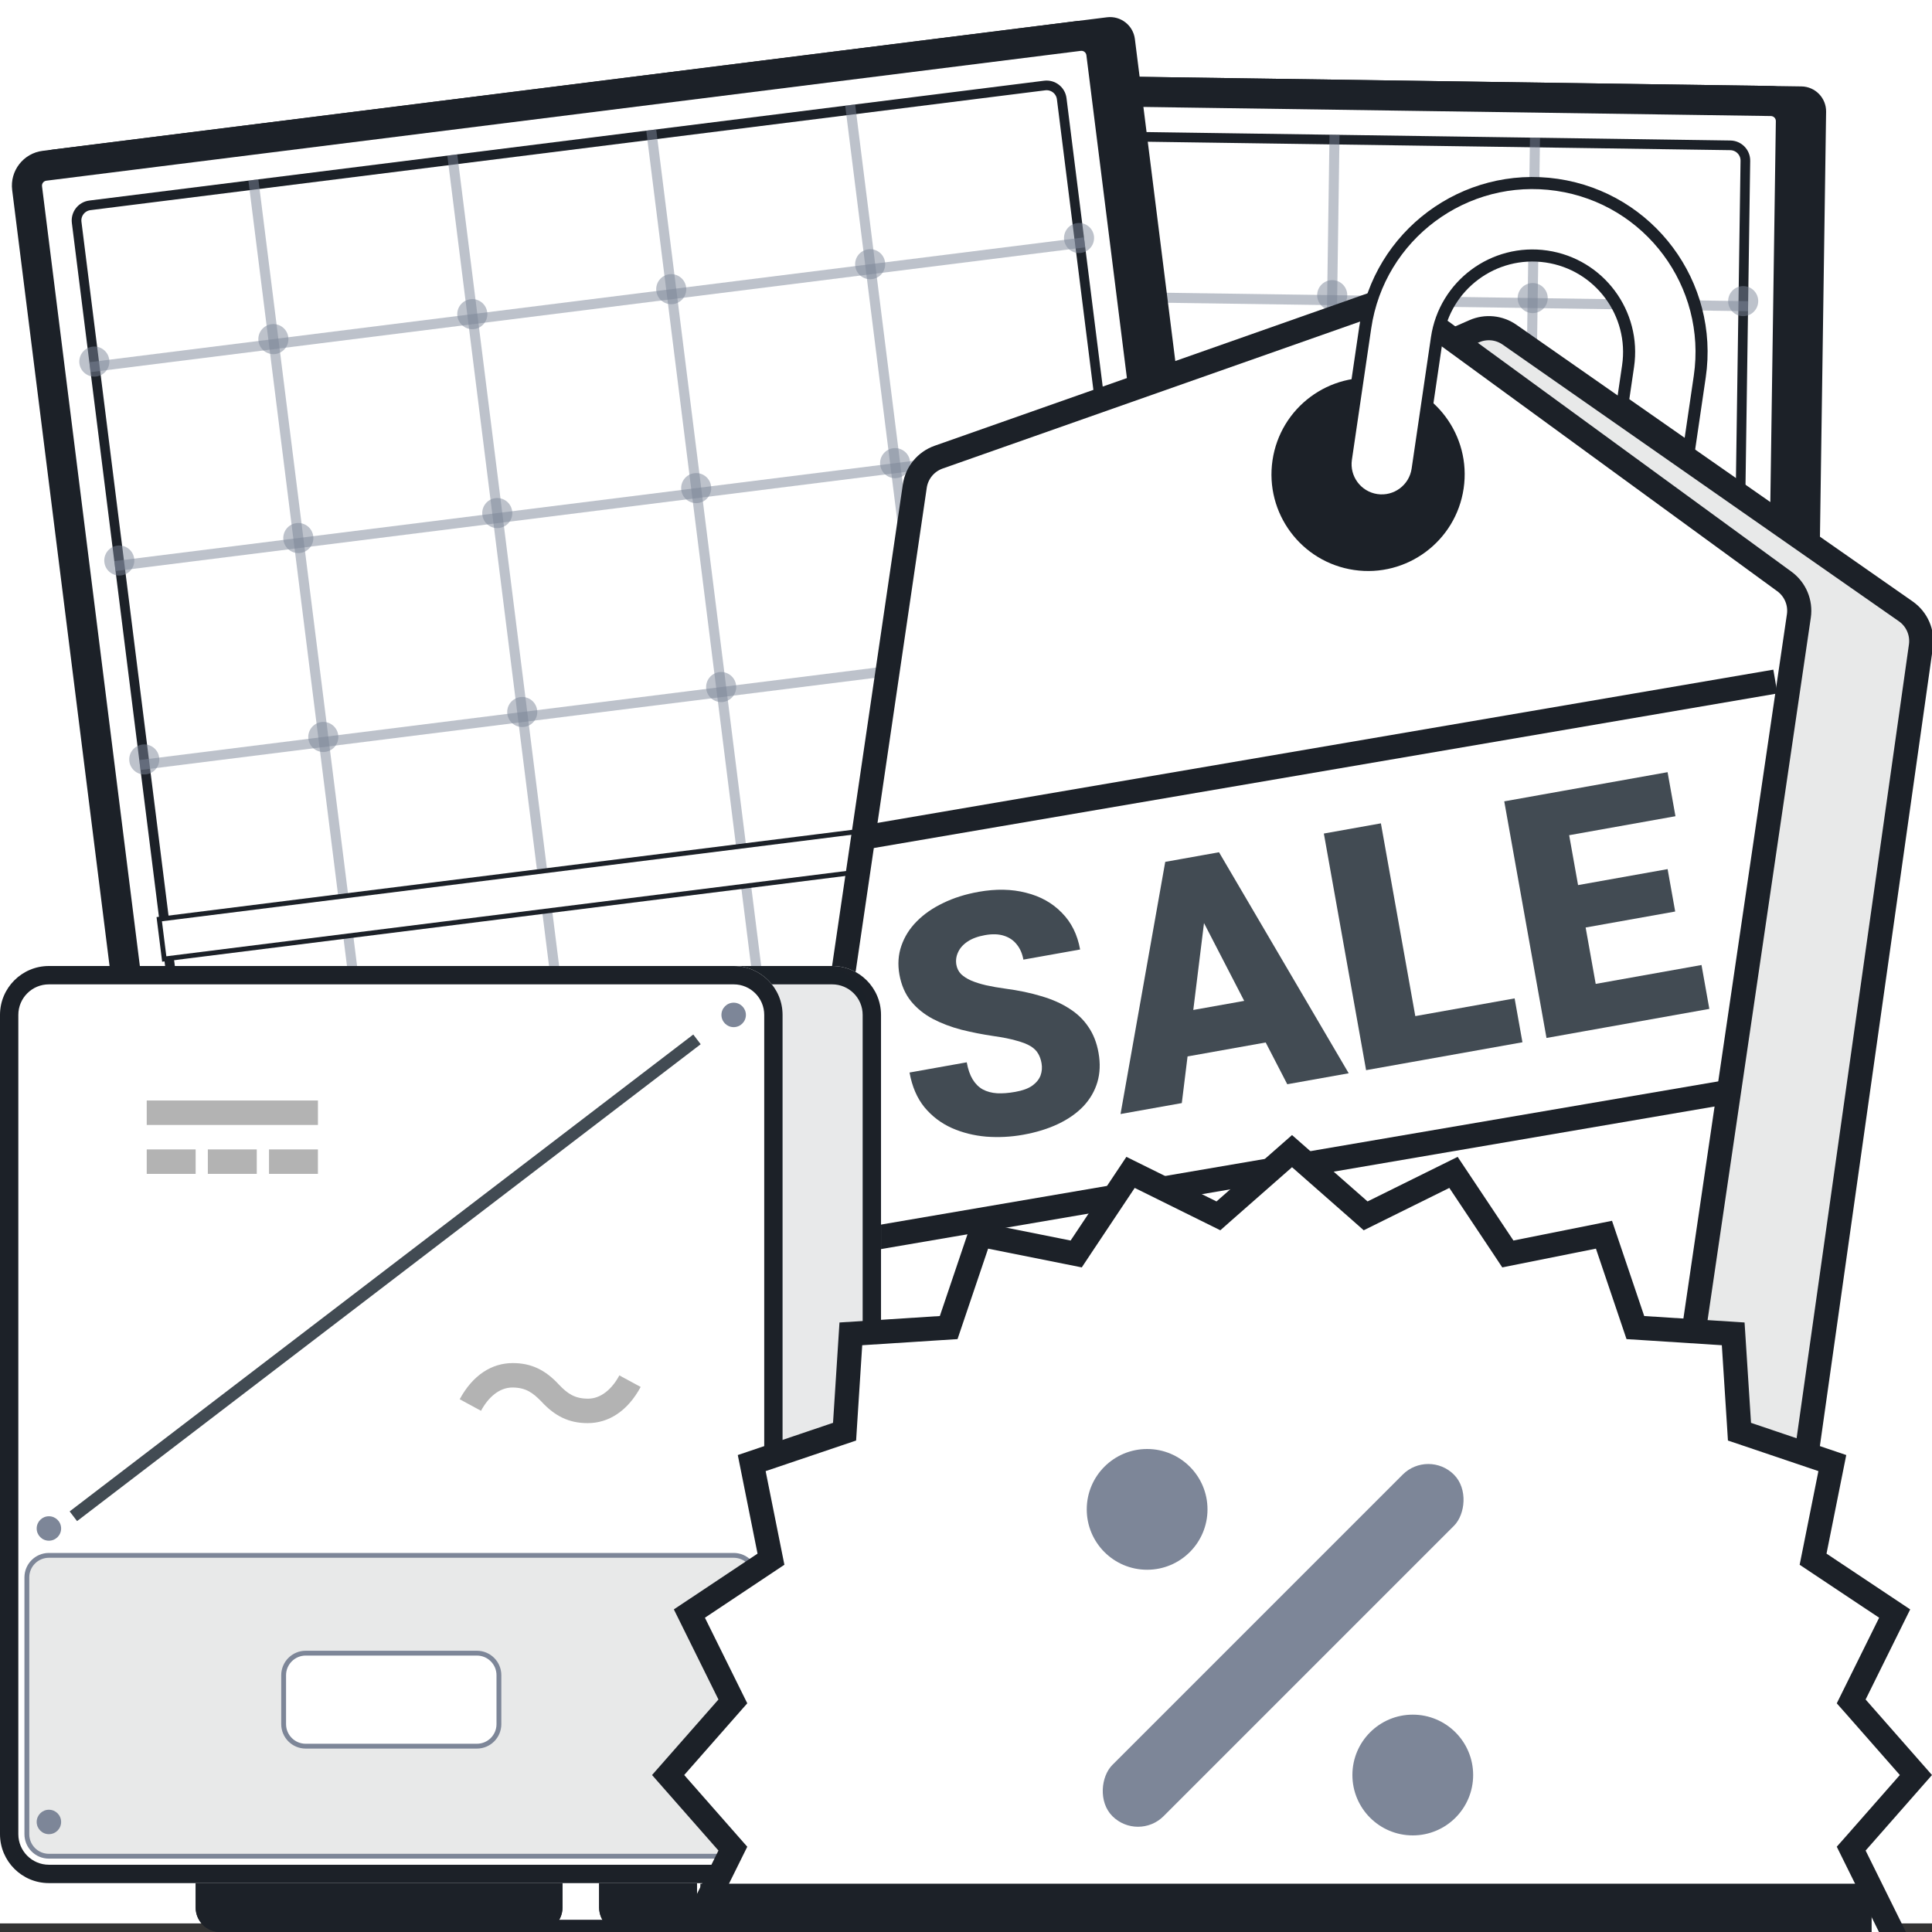 <svg width="80" height="80" viewBox="0 0 80 80" fill="none" xmlns="http://www.w3.org/2000/svg">
<rect x="0" y="0" width="80" height="80" fill="#333333" stroke="none"/>
<g id="Frame 10" clip-path="url(#clip0_14558_1292)">
<path id="Rectangle 381" d="M0 -0.356H80V79.644H0V-0.356Z" fill="white"/>
<g id="Group 712">
<path id="Rectangle 383" d="M30.167 3.973C30.17 3.744 30.359 3.56 30.588 3.564L74.583 4.2C74.812 4.204 74.996 4.392 74.992 4.621L74.067 68.539C74.064 68.768 73.876 68.952 73.646 68.948L29.651 68.312C29.422 68.308 29.239 68.12 29.242 67.891L30.167 3.973Z" fill="#1C2128"/>
<path id="Rectangle 383 (Stroke)" fill-rule="evenodd" clip-rule="evenodd" d="M29.545 3.964C29.553 3.391 30.024 2.933 30.597 2.941L74.593 3.578C75.166 3.586 75.624 4.057 75.615 4.63L74.69 68.548C74.682 69.121 74.211 69.579 73.638 69.571L29.642 68.934C29.069 68.926 28.611 68.455 28.62 67.882L29.545 3.964ZM30.787 4.189L29.868 67.692L73.448 68.323L74.367 4.82L30.787 4.189Z" fill="#1C2128"/>
<path id="Rectangle 386" d="M29.332 4.376C29.338 3.917 29.715 3.551 30.174 3.558L73.339 4.182C73.798 4.189 74.164 4.566 74.157 5.024L73.244 68.112C73.238 68.571 72.861 68.937 72.402 68.93L29.237 68.306C28.779 68.299 28.412 67.922 28.419 67.464L29.332 4.376Z" fill="white"/>
<path id="Rectangle 386 (Stroke)" fill-rule="evenodd" clip-rule="evenodd" d="M28.709 4.367C28.72 3.565 29.38 2.924 30.182 2.935L73.347 3.56C74.15 3.571 74.791 4.231 74.779 5.033L73.866 68.121C73.855 68.924 73.195 69.564 72.393 69.553L29.227 68.928C28.425 68.917 27.784 68.257 27.796 67.455L28.709 4.367ZM30.164 4.18C30.049 4.179 29.955 4.27 29.954 4.385L29.041 67.473C29.039 67.587 29.131 67.681 29.245 67.683L72.411 68.308C72.525 68.309 72.62 68.218 72.621 68.103L73.534 5.015C73.536 4.901 73.444 4.807 73.329 4.805L30.164 4.18Z" fill="#1C2128"/>
<path id="Rectangle 384" d="M31.166 6.063C31.172 5.715 31.458 5.437 31.806 5.442L71.651 6.018C71.999 6.024 72.277 6.31 72.272 6.658L71.407 66.425C71.402 66.773 71.116 67.051 70.768 67.046L30.923 66.469C30.575 66.465 30.297 66.178 30.302 65.83L31.166 6.063Z" stroke="#1C2128" stroke-width="0.4"/>
<g id="Group 709">
<path id="Rectangle 387 (Stroke)" opacity="0.5" fill-rule="evenodd" clip-rule="evenodd" d="M46.751 5.458L47.166 5.464L46.277 66.892L45.862 66.886L46.751 5.458Z" fill="#7D8698"/>
<path id="Rectangle 388 (Stroke)" opacity="0.5" fill-rule="evenodd" clip-rule="evenodd" d="M55.052 5.578L55.467 5.584L54.578 67.012L54.163 67.006L55.052 5.578Z" fill="#7D8698"/>
<path id="Rectangle 389 (Stroke)" opacity="0.5" fill-rule="evenodd" clip-rule="evenodd" d="M63.353 5.698L63.769 5.704L62.88 67.132L62.465 67.126L63.353 5.698Z" fill="#7D8698"/>
<path id="Rectangle 390 (Stroke)" opacity="0.5" fill-rule="evenodd" clip-rule="evenodd" d="M38.45 5.338L38.865 5.344L37.976 66.772L37.561 66.766L38.45 5.338Z" fill="#7D8698"/>
</g>
<path id="Rectangle 385" d="M30.547 35.114L72.052 35.714L72.04 36.544L72.028 37.374L30.523 36.774L30.547 35.114Z" fill="white"/>
<path id="Rectangle 391 (Stroke)" opacity="0.5" fill-rule="evenodd" clip-rule="evenodd" d="M72.388 12.471L30.883 11.871L30.877 12.286L72.382 12.886L72.388 12.471Z" fill="#7D8698"/>
<path id="Rectangle 394 (Stroke)" opacity="0.5" fill-rule="evenodd" clip-rule="evenodd" d="M71.932 44.015L30.427 43.415L30.421 43.83L71.926 44.43L71.932 44.015Z" fill="white"/>
<path id="Rectangle 392 (Stroke)" opacity="0.5" fill-rule="evenodd" clip-rule="evenodd" d="M72.268 20.772L30.763 20.172L30.757 20.587L72.262 21.187L72.268 20.772Z" fill="white"/>
<path id="Rectangle 395 (Stroke)" opacity="0.5" fill-rule="evenodd" clip-rule="evenodd" d="M71.812 52.316L30.307 51.716L30.301 52.131L71.806 52.731L71.812 52.316Z" fill="white"/>
<path id="Rectangle 393 (Stroke)" opacity="0.5" fill-rule="evenodd" clip-rule="evenodd" d="M72.148 29.073L30.643 28.473L30.637 28.888L72.142 29.488L72.148 29.073Z" fill="white"/>
<path id="Rectangle 396 (Stroke)" opacity="0.5" fill-rule="evenodd" clip-rule="evenodd" d="M71.692 60.617L30.186 60.017L30.18 60.432L71.686 61.032L71.692 60.617Z" fill="white"/>
<path id="Union" opacity="0.5" fill-rule="evenodd" clip-rule="evenodd" d="M31.082 12.496C31.426 12.501 31.709 12.227 31.714 11.883C31.719 11.539 31.444 11.256 31.1 11.251C30.756 11.246 30.474 11.521 30.468 11.865C30.464 12.209 30.738 12.491 31.082 12.496ZM38.553 12.604C38.897 12.609 39.18 12.335 39.185 11.991C39.19 11.647 38.915 11.364 38.571 11.359C38.227 11.354 37.944 11.629 37.939 11.973C37.934 12.317 38.209 12.6 38.553 12.604ZM47.486 12.111C47.481 12.455 47.198 12.73 46.854 12.725C46.51 12.72 46.236 12.437 46.24 12.093C46.245 11.749 46.528 11.475 46.872 11.479C47.216 11.484 47.491 11.767 47.486 12.111ZM55.155 12.845C55.499 12.85 55.782 12.575 55.787 12.231C55.792 11.887 55.517 11.604 55.173 11.6C54.829 11.595 54.547 11.869 54.541 12.213C54.536 12.557 54.811 12.84 55.155 12.845ZM64.088 12.351C64.083 12.695 63.8 12.97 63.456 12.965C63.112 12.96 62.837 12.677 62.843 12.333C62.847 11.989 63.13 11.715 63.474 11.72C63.818 11.725 64.093 12.007 64.088 12.351ZM72.172 13.091C72.516 13.096 72.799 12.821 72.804 12.477C72.809 12.133 72.534 11.851 72.19 11.846C71.846 11.841 71.564 12.116 71.559 12.459C71.554 12.803 71.828 13.086 72.172 13.091Z" fill="#7D8698"/>
<path id="Union_2" opacity="0.5" fill-rule="evenodd" clip-rule="evenodd" d="M30.962 20.797C31.306 20.802 31.589 20.528 31.594 20.184C31.599 19.84 31.324 19.557 30.98 19.552C30.636 19.547 30.353 19.822 30.348 20.166C30.343 20.51 30.618 20.792 30.962 20.797ZM38.433 20.905C38.777 20.91 39.059 20.636 39.065 20.292C39.069 19.948 38.795 19.665 38.451 19.66C38.107 19.655 37.824 19.93 37.819 20.274C37.814 20.618 38.089 20.901 38.433 20.905ZM47.365 20.412C47.361 20.756 47.078 21.031 46.734 21.026C46.39 21.021 46.115 20.738 46.12 20.394C46.125 20.05 46.408 19.775 46.752 19.78C47.096 19.785 47.37 20.068 47.365 20.412ZM55.035 21.146C55.379 21.151 55.661 20.876 55.666 20.532C55.672 20.188 55.397 19.905 55.053 19.901C54.709 19.896 54.426 20.17 54.421 20.514C54.416 20.858 54.691 21.141 55.035 21.146ZM63.968 20.652C63.963 20.996 63.68 21.271 63.336 21.266C62.992 21.261 62.717 20.978 62.722 20.634C62.727 20.29 63.01 20.016 63.354 20.021C63.698 20.026 63.972 20.308 63.968 20.652ZM72.052 21.392C72.396 21.397 72.679 21.122 72.684 20.778C72.689 20.434 72.414 20.152 72.07 20.147C71.726 20.142 71.443 20.416 71.439 20.76C71.433 21.104 71.708 21.387 72.052 21.392Z" fill="white"/>
<path id="Union_3" opacity="0.5" fill-rule="evenodd" clip-rule="evenodd" d="M30.842 29.098C31.186 29.103 31.468 28.829 31.473 28.485C31.478 28.141 31.204 27.858 30.86 27.853C30.516 27.848 30.233 28.123 30.228 28.467C30.223 28.811 30.498 29.093 30.842 29.098ZM38.313 29.206C38.657 29.212 38.939 28.937 38.944 28.593C38.949 28.249 38.675 27.966 38.331 27.961C37.987 27.956 37.704 28.231 37.699 28.575C37.694 28.919 37.969 29.201 38.313 29.206ZM47.245 28.713C47.24 29.057 46.958 29.332 46.614 29.327C46.27 29.322 45.995 29.039 46 28.695C46.005 28.351 46.288 28.076 46.632 28.081C46.976 28.086 47.25 28.369 47.245 28.713ZM54.915 29.447C55.259 29.452 55.541 29.177 55.546 28.833C55.551 28.489 55.277 28.206 54.933 28.202C54.589 28.197 54.306 28.471 54.301 28.815C54.296 29.159 54.571 29.442 54.915 29.447ZM63.847 28.953C63.842 29.297 63.56 29.572 63.216 29.567C62.872 29.562 62.597 29.279 62.602 28.935C62.607 28.591 62.89 28.317 63.234 28.322C63.578 28.327 63.852 28.609 63.847 28.953ZM71.932 29.693C72.276 29.698 72.558 29.423 72.564 29.079C72.569 28.735 72.294 28.453 71.95 28.448C71.606 28.443 71.323 28.718 71.318 29.061C71.313 29.405 71.588 29.688 71.932 29.693Z" fill="white"/>
<path id="Union_4" opacity="0.5" fill-rule="evenodd" clip-rule="evenodd" d="M30.625 44.04C30.969 44.045 31.252 43.77 31.257 43.427C31.262 43.083 30.987 42.8 30.643 42.795C30.299 42.79 30.017 43.065 30.012 43.409C30.006 43.752 30.281 44.035 30.625 44.04ZM38.096 44.148C38.44 44.153 38.723 43.879 38.728 43.535C38.733 43.191 38.458 42.908 38.114 42.903C37.77 42.898 37.487 43.173 37.482 43.517C37.477 43.861 37.752 44.143 38.096 44.148ZM47.029 43.655C47.024 43.999 46.741 44.273 46.397 44.268C46.053 44.264 45.779 43.981 45.783 43.637C45.788 43.293 46.071 43.018 46.415 43.023C46.759 43.028 47.034 43.311 47.029 43.655ZM54.698 44.389C55.042 44.394 55.325 44.119 55.33 43.775C55.335 43.431 55.06 43.148 54.716 43.143C54.372 43.138 54.089 43.413 54.084 43.757C54.08 44.101 54.354 44.384 54.698 44.389ZM63.631 43.895C63.626 44.239 63.343 44.514 62.999 44.509C62.655 44.504 62.38 44.221 62.386 43.877C62.39 43.533 62.673 43.258 63.017 43.264C63.361 43.269 63.636 43.551 63.631 43.895ZM71.715 44.635C72.059 44.64 72.342 44.365 72.347 44.021C72.352 43.677 72.077 43.395 71.733 43.39C71.389 43.385 71.106 43.659 71.102 44.003C71.097 44.347 71.371 44.63 71.715 44.635Z" fill="white"/>
<path id="Union_5" opacity="0.5" fill-rule="evenodd" clip-rule="evenodd" d="M30.505 52.341C30.849 52.346 31.132 52.072 31.137 51.728C31.142 51.384 30.867 51.101 30.523 51.096C30.179 51.091 29.896 51.366 29.891 51.71C29.886 52.053 30.161 52.336 30.505 52.341ZM37.976 52.449C38.32 52.454 38.602 52.18 38.608 51.836C38.612 51.492 38.338 51.209 37.994 51.204C37.65 51.199 37.367 51.474 37.362 51.818C37.357 52.162 37.632 52.444 37.976 52.449ZM46.908 51.956C46.904 52.3 46.621 52.574 46.277 52.569C45.933 52.565 45.658 52.282 45.663 51.938C45.668 51.594 45.951 51.319 46.295 51.324C46.639 51.329 46.913 51.612 46.908 51.956ZM54.578 52.69C54.922 52.694 55.205 52.42 55.209 52.076C55.215 51.732 54.94 51.449 54.596 51.444C54.252 51.439 53.969 51.714 53.964 52.058C53.959 52.402 54.234 52.685 54.578 52.69ZM63.511 52.196C63.505 52.54 63.223 52.815 62.879 52.81C62.535 52.805 62.26 52.522 62.265 52.178C62.27 51.834 62.553 51.56 62.897 51.565C63.241 51.569 63.516 51.852 63.511 52.196ZM71.595 52.936C71.939 52.941 72.222 52.666 72.227 52.322C72.231 51.978 71.957 51.696 71.613 51.691C71.269 51.686 70.986 51.96 70.981 52.304C70.976 52.648 71.251 52.931 71.595 52.936Z" fill="white"/>
<path id="Union_6" opacity="0.5" fill-rule="evenodd" clip-rule="evenodd" d="M30.385 60.642C30.729 60.647 31.011 60.373 31.016 60.029C31.021 59.685 30.747 59.402 30.403 59.397C30.059 59.392 29.776 59.667 29.771 60.011C29.766 60.355 30.041 60.637 30.385 60.642ZM37.856 60.75C38.2 60.755 38.482 60.481 38.487 60.137C38.492 59.793 38.218 59.51 37.874 59.505C37.53 59.5 37.247 59.775 37.242 60.119C37.237 60.463 37.512 60.745 37.856 60.75ZM46.788 60.257C46.783 60.601 46.501 60.875 46.157 60.87C45.813 60.865 45.538 60.583 45.543 60.239C45.548 59.895 45.831 59.62 46.175 59.625C46.519 59.63 46.793 59.913 46.788 60.257ZM54.458 60.991C54.802 60.995 55.084 60.721 55.089 60.377C55.094 60.033 54.82 59.75 54.476 59.745C54.132 59.74 53.849 60.015 53.844 60.359C53.839 60.703 54.114 60.986 54.458 60.991ZM63.39 60.497C63.385 60.841 63.103 61.116 62.759 61.111C62.415 61.106 62.14 60.823 62.145 60.479C62.15 60.135 62.433 59.861 62.777 59.865C63.121 59.87 63.395 60.153 63.39 60.497ZM71.475 61.237C71.819 61.242 72.102 60.967 72.106 60.623C72.111 60.279 71.837 59.997 71.493 59.992C71.149 59.987 70.866 60.261 70.861 60.605C70.856 60.949 71.131 61.232 71.475 61.237Z" fill="white"/>
</g>
<g id="Group 713">
<path id="Rectangle 383_2" d="M1.893 7.276C1.865 7.049 2.026 6.841 2.254 6.813L45.911 1.334C46.139 1.305 46.346 1.466 46.375 1.694L54.335 65.121C54.363 65.348 54.202 65.556 53.975 65.584L10.317 71.063C10.09 71.092 9.882 70.93 9.854 70.703L1.893 7.276Z" fill="#1C2128"/>
<path id="Rectangle 383 (Stroke)_2" fill-rule="evenodd" clip-rule="evenodd" d="M1.277 7.354C1.205 6.785 1.608 6.266 2.177 6.195L45.835 0.716C46.403 0.644 46.922 1.047 46.993 1.616L54.954 65.043C55.025 65.612 54.622 66.131 54.053 66.202L10.396 71.681C9.827 71.752 9.308 71.349 9.237 70.781L1.277 7.354ZM2.538 7.404L10.447 70.419L53.692 64.992L45.784 1.977L2.538 7.404Z" fill="#1C2128"/>
<path id="Rectangle 386_2" d="M1.122 7.791C1.065 7.336 1.387 6.921 1.842 6.864L44.676 1.488C45.131 1.431 45.546 1.754 45.603 2.209L53.46 64.812C53.517 65.267 53.194 65.682 52.739 65.739L9.906 71.115C9.451 71.172 9.036 70.849 8.979 70.394L1.122 7.791Z" fill="white"/>
<path id="Rectangle 386 (Stroke)_2" fill-rule="evenodd" clip-rule="evenodd" d="M0.504 7.869C0.404 7.073 0.969 6.346 1.765 6.246L44.599 0.871C45.395 0.771 46.121 1.335 46.221 2.131L54.078 64.735C54.178 65.531 53.613 66.257 52.817 66.357L9.983 71.733C9.187 71.833 8.461 71.268 8.361 70.472L0.504 7.869ZM1.92 7.482C1.806 7.496 1.725 7.6 1.74 7.714L9.596 70.317C9.611 70.431 9.714 70.511 9.828 70.497L52.662 65.121C52.776 65.107 52.856 65.003 52.842 64.89L44.985 2.286C44.971 2.173 44.867 2.092 44.754 2.106L1.92 7.482Z" fill="#1C2128"/>
<path id="Rectangle 384_2" d="M3.174 9.207C3.131 8.862 3.375 8.547 3.721 8.503L43.26 3.541C43.605 3.498 43.92 3.743 43.963 4.088L51.407 63.396C51.45 63.742 51.205 64.057 50.86 64.1L11.321 69.062C10.976 69.106 10.66 68.861 10.617 68.515L3.174 9.207Z" fill="white" stroke="#1C2128" stroke-width="0.4"/>
<g id="Group 709_2">
<path id="Rectangle 387 (Stroke)_2" opacity="0.5" fill-rule="evenodd" clip-rule="evenodd" d="M18.523 6.444L18.935 6.392L26.585 67.348L26.173 67.4L18.523 6.444Z" fill="#7D8698"/>
<path id="Rectangle 388 (Stroke)_2" opacity="0.5" fill-rule="evenodd" clip-rule="evenodd" d="M26.76 5.41L27.172 5.359L34.822 66.314L34.41 66.366L26.76 5.41Z" fill="#7D8698"/>
<path id="Rectangle 389 (Stroke)_2" opacity="0.5" fill-rule="evenodd" clip-rule="evenodd" d="M34.998 4.376L35.41 4.325L43.06 65.281L42.648 65.332L34.998 4.376Z" fill="#7D8698"/>
<path id="Rectangle 390 (Stroke)_2" opacity="0.5" fill-rule="evenodd" clip-rule="evenodd" d="M10.286 7.478L10.698 7.426L18.348 68.382L17.936 68.434L10.286 7.478Z" fill="#7D8698"/>
</g>
<path id="Rectangle 385_2" d="M6.594 38.062L47.78 32.894L47.883 33.717L47.987 34.541L6.801 39.71L6.594 38.062Z" fill="white" stroke="#1C2128" stroke-width="0.2"/>
<path id="Rectangle 391 (Stroke)_2" opacity="0.5" fill-rule="evenodd" clip-rule="evenodd" d="M44.886 9.829L3.699 14.998L3.751 15.41L44.937 10.241L44.886 9.829Z" fill="#7D8698"/>
<path id="Rectangle 394 (Stroke)_2" opacity="0.5" fill-rule="evenodd" clip-rule="evenodd" d="M48.814 41.131L7.628 46.3L7.68 46.712L48.866 41.543L48.814 41.131Z" fill="#7D8698"/>
<path id="Rectangle 392 (Stroke)_2" opacity="0.5" fill-rule="evenodd" clip-rule="evenodd" d="M45.92 18.067L4.733 23.235L4.785 23.647L45.971 18.478L45.92 18.067Z" fill="#7D8698"/>
<path id="Rectangle 395 (Stroke)_2" opacity="0.5" fill-rule="evenodd" clip-rule="evenodd" d="M49.847 49.368L8.661 54.537L8.713 54.949L49.899 49.78L49.847 49.368Z" fill="#7D8698"/>
<path id="Rectangle 393 (Stroke)_2" opacity="0.5" fill-rule="evenodd" clip-rule="evenodd" d="M46.953 26.304L5.767 31.473L5.818 31.884L47.005 26.716L46.953 26.304Z" fill="#7D8698"/>
<path id="Rectangle 396 (Stroke)_2" opacity="0.5" fill-rule="evenodd" clip-rule="evenodd" d="M50.882 57.605L9.695 62.774L9.747 63.186L50.933 58.017L50.882 57.605Z" fill="#7D8698"/>
<path id="Union_7" opacity="0.5" fill-rule="evenodd" clip-rule="evenodd" d="M3.984 15.59C4.325 15.547 4.567 15.236 4.524 14.895C4.481 14.553 4.17 14.312 3.829 14.354C3.488 14.397 3.246 14.709 3.288 15.05C3.331 15.391 3.643 15.633 3.984 15.59ZM11.397 14.66C11.739 14.617 11.98 14.306 11.938 13.964C11.895 13.623 11.584 13.381 11.242 13.424C10.901 13.467 10.659 13.778 10.702 14.119C10.745 14.46 11.056 14.702 11.397 14.66ZM20.175 12.931C20.218 13.272 19.976 13.583 19.635 13.626C19.293 13.669 18.982 13.427 18.939 13.085C18.896 12.744 19.138 12.433 19.48 12.39C19.821 12.347 20.132 12.589 20.175 12.931ZM27.872 12.592C28.213 12.549 28.455 12.238 28.412 11.897C28.369 11.556 28.058 11.314 27.717 11.356C27.376 11.399 27.134 11.711 27.177 12.052C27.219 12.393 27.531 12.635 27.872 12.592ZM36.649 10.863C36.692 11.204 36.45 11.515 36.109 11.558C35.768 11.601 35.457 11.359 35.414 11.018C35.371 10.677 35.613 10.366 35.954 10.323C36.295 10.28 36.607 10.522 36.649 10.863ZM44.758 10.473C45.099 10.43 45.341 10.119 45.299 9.777C45.256 9.436 44.944 9.194 44.603 9.237C44.262 9.28 44.02 9.591 44.063 9.933C44.106 10.274 44.417 10.516 44.758 10.473Z" fill="#7D8698"/>
<path id="Union_8" opacity="0.5" fill-rule="evenodd" clip-rule="evenodd" d="M5.017 23.827C5.358 23.784 5.6 23.473 5.557 23.132C5.514 22.791 5.203 22.549 4.862 22.592C4.521 22.634 4.279 22.946 4.322 23.287C4.364 23.628 4.676 23.87 5.017 23.827ZM12.431 22.897C12.772 22.854 13.014 22.543 12.971 22.201C12.928 21.86 12.617 21.618 12.275 21.661C11.934 21.704 11.692 22.015 11.735 22.357C11.778 22.698 12.089 22.94 12.431 22.897ZM21.208 21.168C21.251 21.509 21.009 21.82 20.668 21.863C20.327 21.906 20.015 21.664 19.973 21.323C19.93 20.982 20.172 20.67 20.513 20.628C20.854 20.585 21.165 20.826 21.208 21.168ZM28.905 20.829C29.246 20.787 29.488 20.475 29.445 20.134C29.402 19.793 29.091 19.551 28.75 19.594C28.409 19.637 28.167 19.948 28.21 20.289C28.253 20.63 28.564 20.872 28.905 20.829ZM37.683 19.1C37.725 19.441 37.484 19.753 37.142 19.796C36.801 19.838 36.49 19.596 36.447 19.255C36.404 18.914 36.646 18.603 36.987 18.56C37.328 18.517 37.64 18.759 37.683 19.1ZM45.791 18.71C46.133 18.667 46.375 18.356 46.332 18.015C46.289 17.674 45.978 17.432 45.636 17.474C45.295 17.517 45.053 17.829 45.096 18.17C45.139 18.511 45.45 18.753 45.791 18.71Z" fill="#7D8698"/>
<path id="Union_9" opacity="0.5" fill-rule="evenodd" clip-rule="evenodd" d="M6.051 32.065C6.392 32.022 6.634 31.71 6.591 31.369C6.549 31.028 6.237 30.786 5.896 30.829C5.555 30.872 5.313 31.183 5.356 31.524C5.399 31.865 5.71 32.107 6.051 32.065ZM13.465 31.134C13.806 31.091 14.048 30.78 14.005 30.439C13.962 30.098 13.651 29.856 13.31 29.898C12.969 29.941 12.727 30.253 12.769 30.594C12.812 30.935 13.123 31.177 13.465 31.134ZM22.242 29.405C22.285 29.746 22.043 30.058 21.702 30.1C21.361 30.143 21.049 29.901 21.007 29.56C20.964 29.219 21.206 28.908 21.547 28.865C21.888 28.822 22.199 29.064 22.242 29.405ZM29.939 29.067C30.28 29.024 30.522 28.712 30.48 28.371C30.437 28.03 30.125 27.788 29.784 27.831C29.443 27.874 29.201 28.185 29.244 28.526C29.287 28.867 29.598 29.109 29.939 29.067ZM38.717 27.337C38.76 27.679 38.518 27.99 38.176 28.033C37.835 28.076 37.524 27.834 37.481 27.492C37.438 27.151 37.68 26.84 38.022 26.797C38.363 26.754 38.674 26.996 38.717 27.337ZM46.826 26.947C47.167 26.904 47.409 26.593 47.366 26.252C47.323 25.911 47.012 25.669 46.671 25.712C46.329 25.755 46.087 26.066 46.13 26.407C46.173 26.748 46.484 26.99 46.826 26.947Z" fill="#7D8698"/>
<path id="Union_10" opacity="0.5" fill-rule="evenodd" clip-rule="evenodd" d="M7.912 46.892C8.253 46.849 8.495 46.538 8.452 46.196C8.409 45.855 8.098 45.613 7.756 45.656C7.415 45.699 7.173 46.01 7.216 46.351C7.259 46.693 7.57 46.934 7.912 46.892ZM15.325 45.961C15.666 45.918 15.908 45.607 15.865 45.266C15.822 44.925 15.511 44.683 15.17 44.726C14.829 44.768 14.587 45.08 14.63 45.421C14.673 45.762 14.984 46.004 15.325 45.961ZM24.103 44.232C24.145 44.573 23.904 44.885 23.562 44.927C23.221 44.97 22.91 44.728 22.867 44.387C22.824 44.046 23.066 43.735 23.407 43.692C23.748 43.649 24.06 43.891 24.103 44.232ZM31.8 43.894C32.141 43.851 32.383 43.539 32.34 43.198C32.297 42.857 31.986 42.615 31.645 42.658C31.303 42.701 31.061 43.012 31.104 43.353C31.147 43.695 31.458 43.937 31.8 43.894ZM40.577 42.165C40.62 42.506 40.378 42.817 40.037 42.86C39.696 42.903 39.384 42.661 39.342 42.32C39.299 41.978 39.541 41.667 39.882 41.624C40.223 41.581 40.534 41.823 40.577 42.165ZM48.686 41.774C49.027 41.732 49.269 41.42 49.226 41.079C49.184 40.738 48.872 40.496 48.531 40.539C48.19 40.582 47.948 40.893 47.991 41.234C48.033 41.575 48.345 41.817 48.686 41.774Z" fill="#7D8698"/>
<path id="Union_11" opacity="0.5" fill-rule="evenodd" clip-rule="evenodd" d="M8.946 55.129C9.287 55.086 9.529 54.775 9.486 54.434C9.443 54.092 9.132 53.85 8.791 53.893C8.449 53.936 8.208 54.247 8.25 54.589C8.293 54.93 8.605 55.172 8.946 55.129ZM16.359 54.199C16.701 54.156 16.942 53.844 16.899 53.503C16.857 53.162 16.545 52.92 16.204 52.963C15.863 53.006 15.621 53.317 15.664 53.658C15.707 53.999 16.018 54.241 16.359 54.199ZM25.137 52.469C25.18 52.811 24.938 53.122 24.596 53.165C24.255 53.208 23.944 52.966 23.901 52.624C23.858 52.283 24.1 51.972 24.442 51.929C24.783 51.886 25.094 52.128 25.137 52.469ZM32.834 52.131C33.175 52.088 33.417 51.777 33.374 51.436C33.331 51.094 33.02 50.852 32.679 50.895C32.337 50.938 32.096 51.249 32.139 51.591C32.181 51.932 32.493 52.174 32.834 52.131ZM41.611 50.402C41.654 50.743 41.412 51.054 41.071 51.097C40.73 51.14 40.419 50.898 40.376 50.557C40.333 50.216 40.575 49.904 40.916 49.862C41.257 49.819 41.569 50.061 41.611 50.402ZM49.72 50.012C50.061 49.969 50.303 49.658 50.261 49.316C50.218 48.975 49.906 48.733 49.565 48.776C49.224 48.819 48.982 49.13 49.025 49.471C49.068 49.813 49.379 50.054 49.72 50.012Z" fill="#7D8698"/>
<path id="Union_12" opacity="0.5" fill-rule="evenodd" clip-rule="evenodd" d="M9.979 63.366C10.32 63.323 10.562 63.012 10.519 62.671C10.476 62.33 10.165 62.088 9.824 62.13C9.483 62.173 9.241 62.485 9.284 62.826C9.326 63.167 9.638 63.409 9.979 63.366ZM17.392 62.436C17.734 62.393 17.976 62.082 17.933 61.74C17.89 61.399 17.579 61.157 17.237 61.2C16.896 61.243 16.654 61.554 16.697 61.895C16.74 62.237 17.051 62.478 17.392 62.436ZM26.17 60.707C26.213 61.048 25.971 61.359 25.63 61.402C25.288 61.445 24.977 61.203 24.934 60.862C24.892 60.52 25.134 60.209 25.475 60.166C25.816 60.123 26.127 60.365 26.17 60.707ZM33.867 60.368C34.208 60.325 34.45 60.014 34.407 59.673C34.364 59.332 34.053 59.09 33.712 59.133C33.371 59.175 33.129 59.487 33.172 59.828C33.215 60.169 33.526 60.411 33.867 60.368ZM42.645 58.639C42.687 58.98 42.446 59.292 42.104 59.334C41.763 59.377 41.452 59.135 41.409 58.794C41.366 58.453 41.608 58.142 41.949 58.099C42.29 58.056 42.602 58.298 42.645 58.639ZM50.753 58.249C51.095 58.206 51.337 57.895 51.294 57.554C51.251 57.212 50.94 56.971 50.598 57.013C50.257 57.056 50.015 57.367 50.058 57.709C50.101 58.05 50.412 58.292 50.753 58.249Z" fill="#7D8698"/>
</g>
<g id="Group 1002">
<g id="Group 997">
<path id="Rectangle 554" d="M44.923 21.544C44.999 21.032 45.332 20.595 45.806 20.388L61.047 13.715C61.526 13.505 62.079 13.56 62.507 13.859L78.914 25.315C79.377 25.638 79.619 26.195 79.54 26.755L73.394 70.183C73.25 71.197 72.156 71.772 71.24 71.315L40.877 56.191C40.296 55.901 39.967 55.272 40.061 54.63L44.923 21.544Z" fill="#E8E9E9" stroke="#1C2128"/>
<path id="Rectangle 555" d="M37.88 20.127C37.961 19.576 38.34 19.116 38.866 18.93L56.986 12.55C57.452 12.386 57.969 12.462 58.368 12.753L73.887 24.077C74.337 24.405 74.568 24.956 74.487 25.507L69.137 61.908C69.017 62.728 68.255 63.295 67.435 63.174L33.797 58.231C32.977 58.111 32.41 57.349 32.531 56.529L37.88 20.127Z" fill="white" stroke="#1C2128"/>
<circle id="Ellipse 45" cx="56.649" cy="19.644" r="4" transform="rotate(8.36 56.649 19.644)" fill="#1C2128"/>
<path id="Subtract" d="M56.532 13.562C57.094 9.737 60.651 7.092 64.475 7.654C68.3 8.216 70.945 11.773 70.383 15.598L69.947 18.566L67.197 16.645L67.415 15.161C67.736 12.976 66.225 10.944 64.039 10.622C61.854 10.301 59.821 11.812 59.5 13.998L58.7 19.44C58.58 20.259 57.818 20.826 56.998 20.706C56.179 20.585 55.612 19.823 55.732 19.004L56.532 13.562Z" fill="white" stroke="#1C2128" stroke-width="0.5"/>
</g>
<path id="Vector 163" d="M35.514 34.722L73.514 28.222" stroke="#1C2128"/>
<path id="Vector 164" d="M33.514 51.722L71.514 45.222" stroke="#1C2128"/>
<g id="SALE">
<path d="M43.128 44.025C43.101 43.873 43.054 43.74 42.987 43.627C42.92 43.509 42.816 43.407 42.676 43.321C42.535 43.235 42.341 43.159 42.093 43.092C41.849 43.02 41.532 42.956 41.142 42.901C40.686 42.834 40.242 42.747 39.811 42.639C39.379 42.526 38.984 42.376 38.627 42.19C38.269 41.999 37.968 41.757 37.726 41.462C37.483 41.163 37.322 40.794 37.243 40.354C37.168 39.932 37.195 39.536 37.323 39.166C37.451 38.792 37.661 38.455 37.956 38.157C38.253 37.854 38.62 37.599 39.055 37.392C39.489 37.18 39.978 37.026 40.521 36.929C41.239 36.801 41.894 36.813 42.486 36.967C43.082 37.115 43.575 37.39 43.966 37.793C44.361 38.19 44.614 38.698 44.725 39.317L42.376 39.736C42.332 39.489 42.242 39.281 42.105 39.111C41.972 38.94 41.796 38.819 41.575 38.748C41.353 38.676 41.09 38.667 40.785 38.722C40.489 38.775 40.248 38.864 40.062 38.99C39.876 39.115 39.745 39.264 39.67 39.435C39.593 39.601 39.57 39.774 39.602 39.954C39.629 40.102 39.693 40.229 39.796 40.336C39.902 40.437 40.04 40.526 40.211 40.602C40.387 40.677 40.593 40.742 40.829 40.797C41.071 40.851 41.338 40.898 41.632 40.938C42.182 41.011 42.678 41.115 43.118 41.249C43.563 41.379 43.947 41.548 44.272 41.759C44.6 41.964 44.865 42.218 45.067 42.52C45.274 42.821 45.414 43.178 45.487 43.59C45.566 44.03 45.55 44.435 45.441 44.807C45.331 45.178 45.138 45.511 44.862 45.806C44.585 46.096 44.236 46.341 43.813 46.542C43.391 46.742 42.906 46.891 42.358 46.989C41.856 47.079 41.349 47.104 40.837 47.066C40.33 47.022 39.855 46.904 39.413 46.709C38.97 46.511 38.592 46.224 38.28 45.849C37.972 45.469 37.766 44.99 37.662 44.411L40.031 43.988C40.082 44.275 40.164 44.511 40.275 44.694C40.387 44.878 40.527 45.017 40.697 45.112C40.866 45.202 41.063 45.255 41.288 45.27C41.512 45.281 41.763 45.262 42.041 45.212C42.342 45.159 42.577 45.073 42.745 44.955C42.913 44.832 43.027 44.691 43.087 44.533C43.145 44.37 43.159 44.2 43.128 44.025Z" fill="#424B53"/>
<path d="M49.943 37.51L48.936 45.676L46.399 46.129L48.25 35.688L49.858 35.401L49.943 37.51ZM53.303 44.896L49.526 37.585L48.849 35.581L50.477 35.29L55.847 44.442L53.303 44.896ZM52.557 41.259L52.883 43.082L47.855 43.98L47.53 42.156L52.557 41.259Z" fill="#424B53"/>
<path d="M62.717 41.341L63.041 43.158L58.088 44.042L57.764 42.225L62.717 41.341ZM57.18 34.093L58.929 43.892L56.567 44.313L54.818 34.515L57.18 34.093Z" fill="#424B53"/>
<path d="M70.456 39.959L70.78 41.776L65.558 42.708L65.234 40.891L70.456 39.959ZM64.65 32.76L66.399 42.558L64.037 42.98L62.288 33.182L64.65 32.76ZM69.052 35.988L69.366 37.744L64.817 38.556L64.503 36.8L69.052 35.988ZM69.051 31.974L69.377 33.798L64.134 34.734L63.809 32.91L69.051 31.974Z" fill="#424B53"/>
</g>
</g>
<g id="Group 715">
<path id="Rectangle 398" d="M8.633 42.025C8.633 40.907 9.54 40 10.658 40H34.456C35.574 40 36.481 40.907 36.481 42.025V75.949C36.481 77.068 35.574 77.975 34.456 77.975H10.658C9.54 77.975 8.633 77.068 8.633 75.949V42.025Z" fill="white"/>
<path id="Rectangle 398 (Stroke)" fill-rule="evenodd" clip-rule="evenodd" d="M34.456 40.76H10.658C9.959 40.76 9.392 41.326 9.392 42.025V75.949C9.392 76.648 9.959 77.215 10.658 77.215H34.456C35.155 77.215 35.721 76.648 35.721 75.949V42.025C35.721 41.326 35.155 40.76 34.456 40.76ZM10.658 40C9.54 40 8.633 40.907 8.633 42.025V75.949C8.633 77.068 9.54 77.975 10.658 77.975H34.456C35.574 77.975 36.481 77.068 36.481 75.949V42.025C36.481 40.907 35.574 40 34.456 40H10.658Z" fill="#1C2128"/>
<path id="Rectangle 409" opacity="0.1" d="M8.128 42.025C8.128 40.907 9.035 40 10.153 40H33.951C35.069 40 35.976 40.907 35.976 42.025V75.949C35.976 77.068 35.069 77.975 33.951 77.975H10.153C9.035 77.975 8.128 77.068 8.128 75.949V42.025Z" fill="#1C2128"/>
<path id="Rectangle 400" d="M20.759 75.949H27.847V80H20.759V75.949Z" fill="white"/>
<path id="Rectangle 400 (Stroke)" fill-rule="evenodd" clip-rule="evenodd" d="M27.341 76.456H21.265V79.494H27.341V76.456ZM20.759 75.949V80H27.847V75.949H20.759Z" fill="#1C2128"/>
<path id="Rectangle 404" d="M26.835 77.468H31.898V78.987C31.898 79.547 31.445 80 30.886 80H27.848C27.288 80 26.835 79.547 26.835 78.987V77.468Z" fill="white"/>
<path id="Rectangle 404 (Stroke)" fill-rule="evenodd" clip-rule="evenodd" d="M31.392 77.975H27.341V78.987C27.341 79.267 27.568 79.494 27.848 79.494H30.886C31.165 79.494 31.392 79.267 31.392 78.987V77.975ZM26.835 77.468V78.987C26.835 79.547 27.288 80 27.848 80H30.886C31.445 80 31.898 79.547 31.898 78.987V77.468H26.835Z" fill="#1C2128"/>
<path id="Rectangle 405" d="M24.809 75.949H28.859V78.987C28.859 79.547 28.406 80 27.847 80H25.821C25.262 80 24.809 79.547 24.809 78.987V75.949Z" fill="#1C2128"/>
<path id="Rectangle 405 (Stroke)" fill-rule="evenodd" clip-rule="evenodd" d="M28.353 76.456H25.315V78.987C25.315 79.267 25.542 79.494 25.821 79.494H27.847C28.126 79.494 28.353 79.267 28.353 78.987V76.456ZM24.809 75.949V78.987C24.809 79.547 25.262 80 25.821 80H27.847C28.406 80 28.859 79.547 28.859 78.987V75.949H24.809Z" fill="#1C2128"/>
<path id="Rectangle 403" d="M8.102 75.949H23.291V78.987C23.291 79.547 22.838 80 22.279 80H9.114C8.555 80 8.102 79.547 8.102 78.987V75.949Z" fill="#1C2128"/>
<path id="Rectangle 403 (Stroke)" fill-rule="evenodd" clip-rule="evenodd" d="M22.785 76.456H8.608V78.987C8.608 79.267 8.835 79.494 9.114 79.494H22.279C22.558 79.494 22.785 79.267 22.785 78.987V76.456ZM8.102 75.949V78.987C8.102 79.547 8.555 80 9.114 80H22.279C22.838 80 23.291 79.547 23.291 78.987V75.949H8.102Z" fill="#1C2128"/>
<path id="Rectangle 402" d="M0 42.025C0 40.907 0.907 40 2.025 40H30.38C31.498 40 32.405 40.907 32.405 42.025V75.949C32.405 77.068 31.498 77.975 30.38 77.975H2.025C0.907 77.975 0 77.068 0 75.949L0 42.025Z" fill="white"/>
<path id="Rectangle 402 (Stroke)" fill-rule="evenodd" clip-rule="evenodd" d="M30.38 40.76H2.025C1.326 40.76 0.759 41.326 0.759 42.025L0.759 75.949C0.759 76.648 1.326 77.215 2.025 77.215H30.38C31.079 77.215 31.645 76.648 31.645 75.949V42.025C31.645 41.326 31.079 40.76 30.38 40.76ZM2.025 40C0.907 40 0 40.907 0 42.025L0 75.949C0 77.068 0.907 77.975 2.025 77.975H30.38C31.498 77.975 32.405 77.068 32.405 75.949V42.025C32.405 40.907 31.498 40 30.38 40H2.025Z" fill="#1C2128"/>
<g id="Group 982">
<path id="Rectangle 531" d="M6.076 45.569H13.165V46.582H6.076V45.569Z" fill="#B3B3B3"/>
<path id="Rectangle 532" d="M6.076 47.595H8.101V48.608H6.076V47.595Z" fill="#B3B3B3"/>
<path id="Rectangle 533" d="M8.606 47.595H10.632V48.607H8.606V47.595Z" fill="#B3B3B3"/>
<path id="Rectangle 534" d="M11.139 47.595H13.164V48.607H11.139V47.595Z" fill="#B3B3B3"/>
</g>
<path id="&#239;&#189;&#158;" d="M22.413 58.029C22.065 57.673 21.773 57.454 21.214 57.454C20.688 57.454 20.226 57.843 19.918 58.418L19.035 57.94C19.578 56.936 20.364 56.442 21.231 56.442C22.008 56.442 22.592 56.733 23.151 57.341C23.499 57.705 23.799 57.916 24.35 57.916C24.876 57.916 25.338 57.527 25.646 56.952L26.529 57.43C25.986 58.434 25.2 58.929 24.333 58.929C23.556 58.929 22.972 58.637 22.413 58.029Z" fill="#B3B3B3"/>
<path id="Rectangle 401" d="M1.112 65.316C1.112 64.812 1.52 64.404 2.024 64.404H30.379C30.883 64.404 31.291 64.812 31.291 65.316V75.949C31.291 76.453 30.883 76.862 30.379 76.862H2.024C1.52 76.862 1.112 76.453 1.112 75.949V65.316Z" fill="#E8E9E9" stroke="#7D8698" stroke-width="0.2"/>
<path id="Union_13" fill-rule="evenodd" clip-rule="evenodd" d="M30.379 42.532C30.659 42.532 30.886 42.305 30.886 42.025C30.886 41.746 30.659 41.519 30.379 41.519C30.1 41.519 29.873 41.746 29.873 42.025C29.873 42.305 30.1 42.532 30.379 42.532ZM2.025 63.797C2.305 63.797 2.531 63.571 2.531 63.291C2.531 63.011 2.305 62.785 2.025 62.785C1.745 62.785 1.519 63.011 1.519 63.291C1.519 63.571 1.745 63.797 2.025 63.797ZM2.531 75.443C2.531 75.723 2.305 75.949 2.025 75.949C1.745 75.949 1.519 75.723 1.519 75.443C1.519 75.163 1.745 74.937 2.025 74.937C2.305 74.937 2.531 75.163 2.531 75.443ZM29.873 75.949C30.153 75.949 30.379 75.723 30.379 75.443C30.379 75.163 30.153 74.937 29.873 74.937C29.593 74.937 29.367 75.163 29.367 75.443C29.367 75.723 29.593 75.949 29.873 75.949Z" fill="#7D8698"/>
<path id="Rectangle 406" d="M11.745 69.367C11.745 68.863 12.154 68.454 12.658 68.454H19.747C20.251 68.454 20.659 68.863 20.659 69.367V71.392C20.659 71.897 20.251 72.305 19.747 72.305H12.658C12.154 72.305 11.745 71.897 11.745 71.392V69.367Z" fill="white" stroke="#7D8698" stroke-width="0.2"/>
<path id="Vector 162 (Stroke)" fill-rule="evenodd" clip-rule="evenodd" d="M2.884 62.584L28.707 42.837L29.014 43.239L3.191 62.986L2.884 62.584Z" fill="#424B53"/>
</g>
<g id="Group 1005">
<path id="Star 1" d="M56.297 50.124L56.548 50.346L56.849 50.197L60.186 48.546L62.252 51.645L62.437 51.924L62.766 51.858L66.417 51.127L67.61 54.655L67.717 54.972L68.051 54.993L71.768 55.232L72.007 58.949L72.028 59.283L72.345 59.39L75.873 60.583L75.142 64.234L75.076 64.563L75.355 64.749L78.454 66.814L76.803 70.151L76.654 70.452L76.876 70.703L79.334 73.5L76.876 76.297L76.654 76.548L76.803 76.849L78.454 80.186L75.355 82.251L75.076 82.437L75.142 82.766L75.873 86.417L72.345 87.61L72.028 87.717L72.007 88.051L71.768 91.768L68.051 92.007L67.717 92.028L67.61 92.345L66.417 95.873L62.766 95.142L62.437 95.076L62.252 95.355L60.186 98.454L56.849 96.803L56.548 96.654L56.297 96.876L53.5 99.334L50.703 96.876L50.452 96.654L50.151 96.803L46.814 98.454L44.748 95.355L44.563 95.076L44.234 95.142L40.583 95.873L39.39 92.345L39.283 92.028L38.949 92.007L35.232 91.768L34.993 88.051L34.972 87.717L34.655 87.61L31.127 86.417L31.858 82.766L31.924 82.437L31.645 82.251L28.546 80.186L30.197 76.849L30.346 76.548L30.125 76.297L27.666 73.5L30.125 70.703L30.346 70.452L30.197 70.151L28.546 66.814L31.645 64.749L31.924 64.563L31.858 64.234L31.127 60.583L34.655 59.39L34.972 59.283L34.993 58.949L35.232 55.232L38.949 54.993L39.283 54.972L39.39 54.655L40.583 51.127L44.234 51.858L44.563 51.924L44.748 51.645L46.814 48.546L50.151 50.197L50.452 50.346L50.703 50.124L53.5 47.666L56.297 50.124Z" fill="white" stroke="#1C2128"/>
<path id="Vector 166" d="M29 79H77.5" stroke="#1C2128" stroke-width="2"/>
<g id="Group 1004">
<rect id="Rectangle 545" x="59.143" y="60" width="3" height="20" rx="1.5" transform="rotate(45 59.143 60)" fill="#7D8698"/>
<circle id="Ellipse 38" cx="47.5" cy="62.5" r="2.5" fill="#7D8698"/>
<circle id="Ellipse 39" cx="58.5" cy="73.5" r="2.5" fill="#7D8698"/>
</g>
</g>
</g>
<defs>
<clipPath id="clip0_14558_1292">
<rect width="80" height="80" fill="white"/>
</clipPath>
</defs>
</svg>
